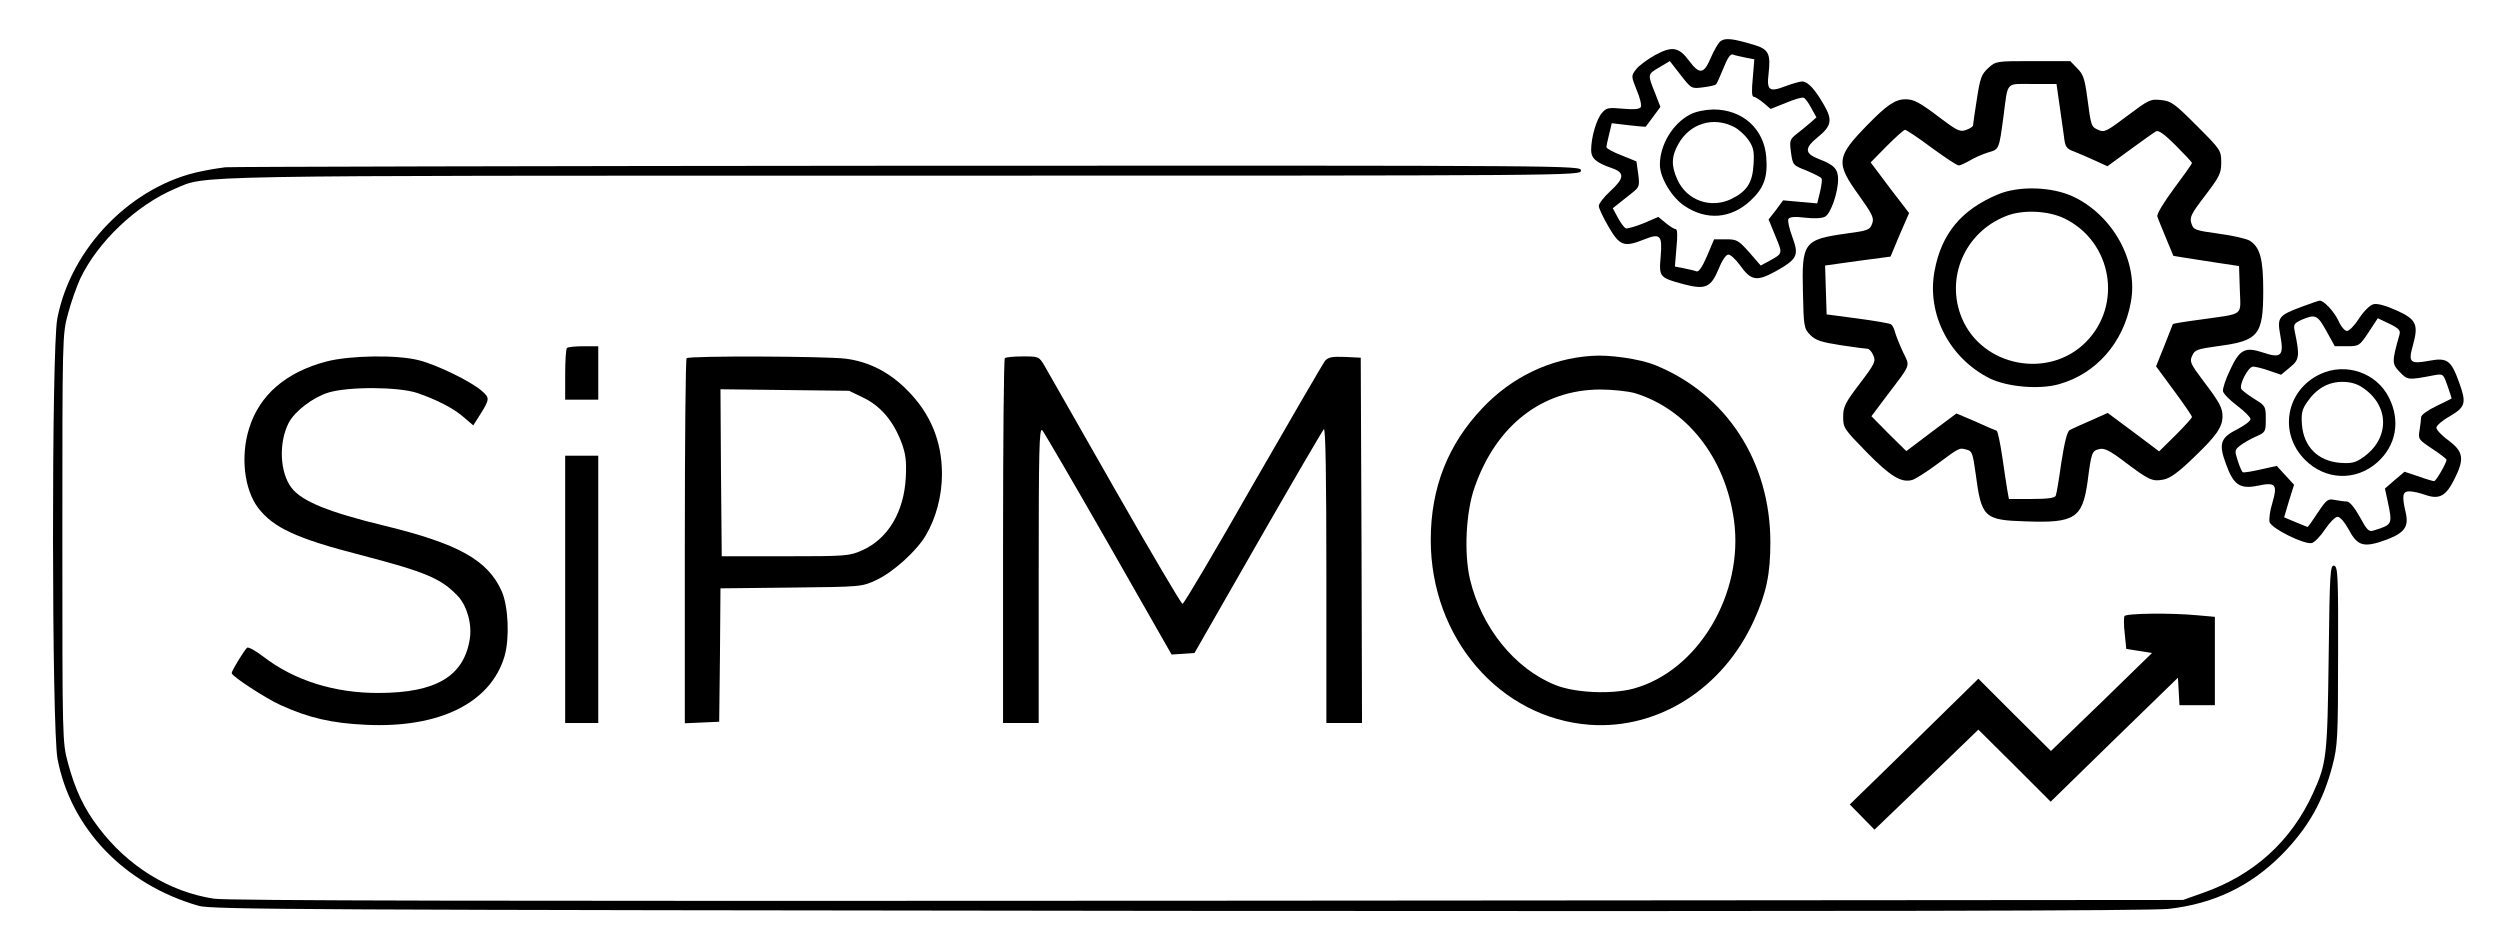 <?xml version="1.0" standalone="no"?>
<!DOCTYPE svg PUBLIC "-//W3C//DTD SVG 20010904//EN"
 "http://www.w3.org/TR/2001/REC-SVG-20010904/DTD/svg10.dtd">
<svg version="1.0" xmlns="http://www.w3.org/2000/svg"
 width="982pt" height="372pt" viewBox="0 0 982 372"
 preserveAspectRatio="xMidYMid meet">

<g transform="translate(0,372) scale(0.1,-0.1)"
fill="#000000" stroke="none">
<path d="M6758 3558 c-9 -7 -26 -37 -38 -65 -27 -64 -44 -67 -85 -12 -41 55
-67 59 -135 22 -30 -17 -64 -42 -74 -56 -19 -25 -19 -26 3 -81 13 -30 20 -60
16 -67 -6 -8 -27 -10 -70 -6 -56 5 -65 4 -82 -16 -22 -24 -43 -97 -43 -146 0
-33 19 -50 83 -72 49 -17 48 -39 -8 -90 -25 -23 -45 -49 -45 -58 0 -9 17 -45
38 -81 44 -76 61 -82 139 -51 65 26 73 18 66 -68 -7 -79 -4 -82 89 -107 87
-23 108 -14 139 60 14 35 29 56 38 56 9 0 29 -19 45 -41 44 -62 66 -66 142
-24 85 48 91 62 64 135 -12 32 -19 64 -15 70 5 8 26 10 65 5 36 -4 66 -3 79 4
22 12 51 94 51 147 0 40 -16 57 -75 79 -57 22 -58 43 -5 86 54 44 59 67 25
126 -36 63 -64 93 -86 93 -10 0 -40 -9 -67 -19 -62 -24 -73 -16 -65 50 9 78 0
96 -58 113 -83 25 -113 28 -131 14z m97 -64 l36 -7 -6 -73 c-5 -49 -4 -74 3
-74 6 0 23 -11 39 -24 l28 -24 60 24 c33 14 64 23 70 20 6 -2 19 -20 30 -41
l20 -36 -25 -22 c-14 -12 -38 -32 -54 -44 -26 -21 -27 -26 -21 -72 7 -49 7
-50 61 -71 30 -13 57 -26 59 -31 3 -4 0 -28 -6 -53 l-11 -45 -67 6 -67 6 -28
-38 -29 -37 27 -66 c29 -70 30 -67 -28 -99 l-30 -16 -45 52 c-43 48 -49 51
-92 51 l-46 0 -28 -66 c-18 -42 -32 -63 -41 -60 -7 3 -29 8 -49 12 l-36 7 6
73 c5 49 4 74 -3 74 -6 0 -23 11 -39 24 l-29 24 -58 -25 c-32 -13 -64 -22 -70
-20 -6 3 -20 21 -31 42 l-20 37 25 20 c14 11 38 30 53 42 26 21 28 26 22 72
l-7 50 -59 24 c-32 12 -59 27 -59 32 0 5 5 28 11 52 l10 42 67 -8 c36 -4 66
-7 67 -5 1 1 14 19 29 39 l28 38 -20 52 c-31 77 -31 76 15 103 l42 25 42 -54
c43 -55 43 -55 89 -49 25 3 48 8 51 12 3 3 16 32 29 64 15 38 27 56 36 53 7
-3 29 -8 49 -12z"/>
<path d="M6638 3270 c-68 -36 -118 -119 -118 -197 0 -51 47 -129 97 -162 87
-58 182 -50 258 20 53 49 69 92 63 170 -8 113 -93 189 -208 189 -34 -1 -69 -8
-92 -20z m172 -48 c19 -9 45 -33 58 -52 20 -29 23 -45 20 -95 -4 -73 -26 -106
-86 -136 -81 -40 -176 -7 -213 75 -25 54 -24 92 4 141 45 80 136 108 217 67z"/>
<path d="M7810 3453 c-27 -25 -32 -39 -45 -123 -8 -52 -15 -98 -15 -103 0 -4
-12 -12 -26 -17 -24 -9 -34 -5 -98 43 -87 66 -108 77 -141 77 -41 0 -74 -23
-151 -102 -121 -124 -124 -148 -33 -274 54 -76 61 -90 53 -112 -9 -25 -16 -28
-99 -39 -171 -24 -178 -34 -173 -234 3 -134 4 -139 29 -165 21 -21 43 -28 120
-40 52 -8 99 -14 105 -14 6 0 16 -11 22 -25 11 -24 7 -33 -53 -112 -58 -76
-65 -91 -65 -131 0 -43 4 -48 92 -138 93 -95 137 -122 180 -109 13 4 55 31 93
59 92 68 90 68 119 60 22 -5 25 -13 36 -92 23 -176 33 -185 199 -190 191 -7
221 13 241 156 15 116 17 121 46 128 19 5 40 -5 97 -48 98 -74 111 -80 154
-72 27 5 58 27 121 88 89 85 112 119 112 161 0 33 -11 54 -77 141 -49 65 -53
74 -42 97 10 23 20 26 98 37 163 21 181 43 181 219 0 122 -12 169 -52 195 -12
8 -68 21 -122 28 -94 13 -100 15 -108 40 -8 24 -2 37 54 110 57 75 63 88 63
130 0 47 -2 50 -96 144 -87 87 -100 97 -140 101 -42 5 -49 1 -133 -62 -79 -60
-91 -66 -112 -56 -30 13 -30 13 -45 126 -10 76 -16 93 -40 117 l-27 28 -146 0
c-145 0 -146 0 -176 -27z m279 -140 c6 -43 14 -100 18 -127 5 -44 9 -50 42
-62 20 -8 57 -24 83 -36 l46 -21 89 65 c48 35 94 68 102 72 9 6 33 -11 77 -55
35 -35 64 -66 64 -69 0 -4 -32 -49 -71 -101 -39 -53 -68 -100 -65 -109 2 -8
18 -46 34 -85 l29 -70 49 -8 c27 -4 85 -13 129 -20 l80 -12 3 -92 c3 -107 21
-93 -152 -118 -61 -8 -110 -16 -111 -18 0 -1 -15 -39 -33 -84 l-33 -82 70 -95
c39 -53 71 -99 71 -104 0 -4 -29 -36 -64 -71 l-65 -64 -101 76 -101 75 -67
-30 c-37 -16 -74 -33 -82 -37 -10 -6 -20 -45 -33 -127 -9 -65 -19 -125 -22
-131 -3 -9 -31 -13 -94 -13 l-90 0 -6 33 c-3 17 -12 77 -20 132 -8 55 -18 101
-22 103 -4 1 -42 17 -83 36 l-75 32 -99 -74 -98 -74 -69 68 -68 69 60 80 c98
129 92 114 64 172 -13 28 -27 63 -31 77 -3 14 -11 29 -16 32 -6 4 -65 14 -132
23 l-121 16 -3 96 -3 96 129 18 128 17 36 86 37 85 -76 99 -75 100 63 64 c35
35 67 64 72 64 5 0 52 -31 104 -70 52 -38 100 -70 107 -70 6 0 25 9 43 19 17
11 50 25 72 32 44 13 43 9 61 144 18 138 7 125 114 125 l94 0 11 -77z"/>
<path d="M7847 2956 c-143 -60 -221 -154 -248 -300 -32 -170 59 -344 218 -423
69 -33 194 -44 271 -22 146 41 253 163 282 322 30 160 -70 341 -227 415 -84
39 -214 43 -296 8z m266 -96 c183 -92 225 -337 81 -483 -146 -148 -408 -98
-488 94 -65 157 11 336 173 400 65 27 170 22 234 -11z"/>
<path d="M885 3063 c-16 -2 -57 -8 -90 -15 -275 -54 -517 -300 -570 -580 -23
-121 -22 -1607 1 -1729 52 -273 262 -493 554 -577 50 -15 417 -16 3850 -20
2671 -2 3823 0 3889 8 176 20 319 88 442 211 104 105 164 210 201 352 20 76
22 109 22 432 1 318 -1 350 -16 353 -15 3 -17 -29 -21 -360 -5 -392 -8 -416
-62 -535 -86 -188 -232 -320 -431 -390 l-79 -28 -3830 -3 c-2837 -2 -3849 0
-3905 8 -176 27 -339 128 -454 281 -57 75 -91 148 -119 252 -22 81 -22 88 -22
882 0 794 0 801 22 882 12 46 34 107 48 138 69 145 220 289 373 354 127 53 -8
51 2863 51 2652 0 2659 0 2659 20 0 20 -6 20 -2647 19 -1457 -1 -2661 -4
-2678 -6z"/>
<path d="M9041 2515 c-91 -34 -97 -41 -84 -112 15 -80 4 -92 -67 -68 -72 24
-93 13 -131 -70 -17 -35 -29 -72 -27 -82 2 -10 27 -35 56 -57 28 -21 52 -45
52 -52 0 -8 -23 -25 -50 -39 -68 -34 -76 -57 -47 -136 30 -84 55 -101 125 -87
71 15 79 6 58 -67 -10 -31 -14 -65 -11 -76 9 -26 137 -89 166 -82 11 3 35 28
52 54 18 27 40 49 49 49 10 0 28 -21 45 -52 34 -64 59 -70 147 -38 71 27 88
51 76 105 -16 68 -13 85 14 85 13 0 41 -6 63 -14 55 -19 81 -5 115 64 39 78
34 106 -24 150 -27 19 -48 42 -48 50 0 8 24 29 53 45 62 37 66 52 36 134 -31
86 -46 97 -117 84 -76 -14 -83 -7 -64 61 23 82 13 102 -65 137 -42 19 -76 28
-90 24 -13 -3 -38 -27 -56 -55 -17 -27 -39 -50 -48 -50 -9 0 -24 18 -34 41
-17 36 -58 80 -74 78 -3 0 -35 -11 -70 -24z m97 -95 l33 -60 48 0 c47 0 49 1
85 55 l36 55 46 -22 c37 -18 44 -26 39 -43 -30 -106 -30 -114 1 -146 31 -32
31 -33 135 -13 36 6 36 6 53 -42 9 -26 16 -48 16 -49 0 -1 -27 -14 -60 -30
-35 -17 -60 -35 -60 -44 0 -9 -3 -32 -6 -51 -6 -35 -4 -37 50 -73 31 -20 56
-40 56 -43 0 -12 -41 -84 -49 -84 -4 0 -32 8 -62 19 l-54 18 -39 -33 -38 -33
11 -51 c19 -90 19 -91 -56 -114 -18 -6 -26 2 -54 54 -20 36 -40 60 -50 60 -9
0 -30 3 -47 6 -28 6 -33 2 -68 -50 -20 -31 -38 -56 -40 -56 -1 0 -23 9 -47 19
l-45 19 19 64 20 64 -34 37 -34 37 -63 -14 c-35 -8 -66 -13 -70 -11 -4 2 -13
23 -20 45 -13 40 -13 43 11 61 13 10 41 26 62 35 36 16 37 19 37 68 0 50 -1
52 -45 79 -25 16 -48 33 -51 39 -10 16 27 88 46 88 9 0 38 -7 63 -16 l47 -16
35 29 c37 30 39 44 19 140 -6 29 -3 33 27 47 54 23 62 19 97 -44z"/>
<path d="M9115 2251 c-136 -63 -166 -232 -61 -337 79 -80 199 -85 283 -11 75
66 93 163 47 255 -49 98 -169 139 -269 93z m166 -54 c107 -72 106 -202 -1
-275 -29 -20 -44 -23 -88 -20 -87 7 -143 63 -150 150 -3 44 0 59 20 88 36 53
83 80 138 80 32 0 58 -7 81 -23z"/>
<path d="M2227 2353 c-4 -3 -7 -51 -7 -105 l0 -98 65 0 65 0 0 105 0 105 -58
0 c-32 0 -62 -3 -65 -7z"/>
<path d="M6250 2322 c-162 -11 -313 -84 -427 -205 -136 -143 -203 -314 -203
-518 0 -385 271 -700 625 -726 269 -19 524 143 645 411 48 106 64 180 64 306
0 317 -173 583 -453 696 -59 24 -181 42 -251 36z m171 -146 c206 -63 356 -254
390 -499 40 -289 -141 -593 -395 -662 -86 -23 -228 -17 -306 14 -160 64 -291
226 -336 416 -24 103 -16 266 19 363 85 242 265 381 492 382 50 0 111 -7 136
-14z"/>
<path d="M1282 2300 c-159 -42 -262 -131 -303 -261 -35 -111 -20 -241 35 -314
60 -78 150 -120 402 -185 258 -67 318 -93 383 -162 36 -39 56 -111 46 -170
-24 -145 -133 -209 -355 -210 -176 -1 -334 49 -456 143 -29 22 -57 38 -63 35
-9 -6 -61 -90 -61 -100 0 -12 133 -99 193 -126 110 -50 201 -71 334 -77 289
-14 491 86 545 270 20 70 15 194 -11 254 -54 122 -169 187 -461 258 -219 53
-325 96 -365 149 -46 60 -51 177 -11 255 24 46 95 100 156 119 80 24 276 23
350 -2 78 -27 144 -61 184 -97 l35 -30 26 41 c39 62 39 67 8 94 -41 37 -179
104 -248 121 -86 22 -270 19 -363 -5z"/>
<path d="M2697 2313 c-4 -3 -7 -328 -7 -720 l0 -714 68 3 67 3 3 262 2 262
278 3 c277 3 277 3 335 30 66 31 158 114 194 176 40 68 63 155 63 240 0 130
-46 240 -139 332 -69 69 -148 109 -238 121 -79 10 -616 12 -626 2z m696 -156
c67 -33 116 -91 148 -175 17 -46 20 -73 17 -137 -7 -136 -70 -241 -170 -286
-51 -23 -62 -24 -303 -24 l-250 0 -3 328 -2 328 252 -3 253 -3 58 -28z"/>
<path d="M3947 2313 c-4 -3 -7 -327 -7 -720 l0 -713 70 0 70 0 0 582 c0 492 2
580 14 568 7 -8 125 -210 261 -448 l247 -433 45 3 45 3 249 435 c137 239 254
439 259 444 7 7 10 -196 10 -572 l0 -582 70 0 70 0 -2 718 -3 717 -62 3 c-50
2 -65 -1 -78 -15 -8 -10 -135 -229 -283 -486 -147 -258 -271 -468 -277 -469
-5 0 -124 202 -265 449 -140 246 -265 465 -277 486 -22 37 -23 37 -86 37 -35
0 -67 -3 -70 -7z"/>
<path d="M2220 1405 l0 -525 65 0 65 0 0 525 0 525 -65 0 -65 0 0 -525z"/>
<path d="M8345 1300 c-3 -5 -3 -37 1 -69 l6 -60 51 -8 50 -8 -198 -193 -199
-192 -143 142 -142 142 -208 -204 c-114 -112 -228 -223 -253 -247 l-44 -43 48
-49 49 -50 204 196 204 197 142 -141 142 -142 250 244 250 243 3 -54 3 -54 69
0 70 0 0 174 0 173 -67 6 c-104 10 -281 8 -288 -3z"/>
</g>
</svg>
